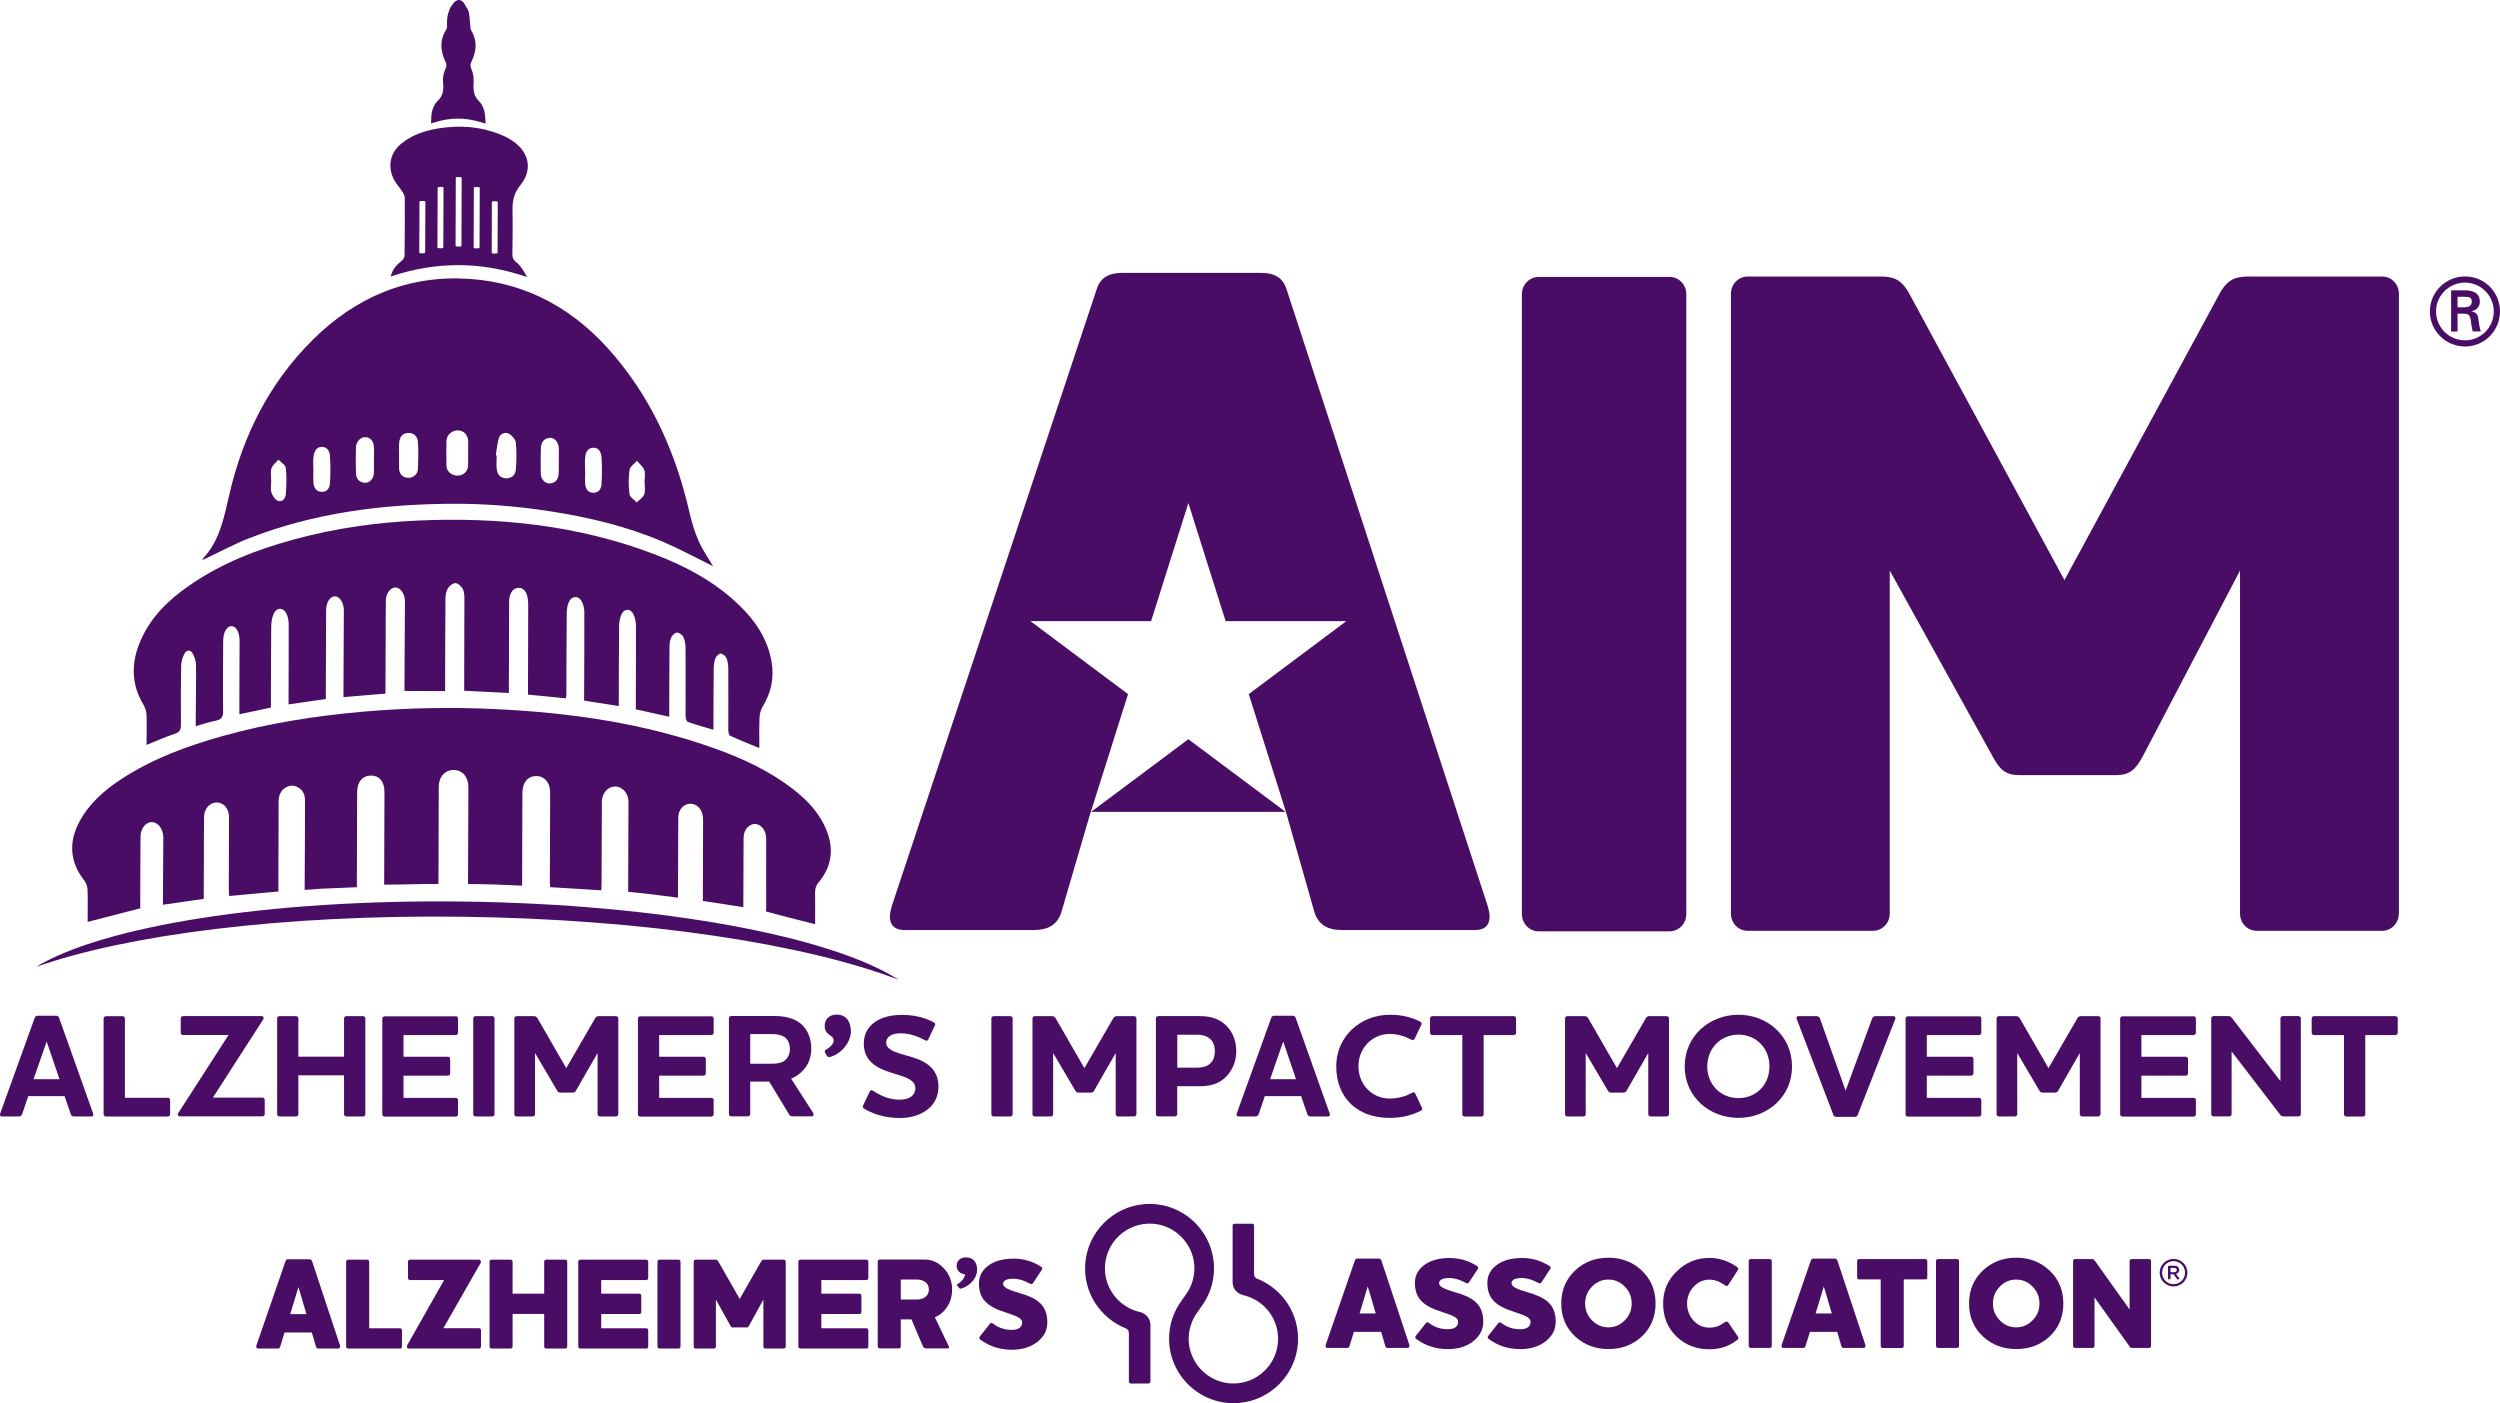 <?xml version="1.0" encoding="UTF-8"?>
<svg id="a" xmlns="http://www.w3.org/2000/svg" width="356.86" height="200.3" version="1.1" viewBox="0 0 356.86 200.3">
  <!-- Generator: Adobe Illustrator 29.3.0, SVG Export Plug-In . SVG Version: 2.1.0 Build 146)  -->
  <g>
    <path d="M312.24,181.67c0,1.08-.88,1.96-1.98,1.96s-1.98-.88-1.98-1.96.89-1.97,1.98-1.97,1.98.88,1.98,1.97ZM311.9,181.67c0-.92-.72-1.65-1.64-1.65s-1.63.73-1.63,1.65.72,1.64,1.63,1.64,1.64-.74,1.64-1.64ZM310.62,181.84l.47.64c.06.1.01.14-.07.14h-.15c-.09,0-.11-.01-.15-.09l-.46-.64h-.43v.63s-.04.1-.11.1h-.14c-.06,0-.11-.04-.11-.11v-1.72c0-.06.04-.11.11-.11h.77c.4,0,.72.17.72.61,0,.31-.19.47-.45.55h0ZM310.31,180.99h-.48v.61h.47c.26,0,.42-.09.42-.31s-.17-.3-.41-.3Z" fill="#490d66"/>
    <path d="M179.49,182.54c3.58,1.43,6.06,5.05,5.78,9.2-.31,4.52-3.95,8.18-8.47,8.53-5.4.41-9.92-3.87-9.92-9.18,0-2.02.65-3.89,1.76-5.4h0l.61-.86h0c.86-1.17,1.33-2.64,1.23-4.21-.21-3.17-2.79-5.74-5.96-5.94-3.71-.23-6.8,2.71-6.8,6.37,0,3.07,2.18,5.64,5.07,6.25.19.05,1.35.41,1.43,1.79v8.09c0,.17-.14.31-.31.31h-2.46c-.17,0-.31-.14-.31-.31v-6.91c0-.49-.46-.66-.46-.66h0c-3.58-1.44-6.06-5.06-5.77-9.2.31-4.52,3.95-8.18,8.46-8.53,5.4-.41,9.92,3.86,9.92,9.18,0,2.02-.66,3.89-1.77,5.41h0l-.6.85h0c-.85,1.16-1.33,2.62-1.23,4.19.2,3.17,2.76,5.75,5.93,5.96,3.72.25,6.82-2.7,6.82-6.37,0-3.06-2.17-5.62-5.04-6.24,0,0-1.36-.29-1.45-1.77v-8.16c0-.14.11-.25.25-.25h2.56c.14,0,.25.11.25.25v6.97c0,.11.05.47.45.66" fill="#490d66"/>
    <g>
      <path d="M195.24,183.63l-1.17,3.86h2.31l-1.14-3.86h0ZM201.18,192.11c0,.2-.09.3-.26.3h-2.89c-.14,0-.24-.11-.3-.32l-.58-1.97h-3.89l-.61,1.97c-.06.21-.16.32-.3.32h-2.87c-.17,0-.26-.1-.26-.3,0-.06,0-.11.02-.15l4.14-11.98c.07-.21.17-.32.3-.32h3.2c.14,0,.24.11.32.32l3.97,11.98s.02.09.02.15" fill="#490d66"/>
      <path d="M210.3,191.46c-.96.75-2.17,1.12-3.63,1.12-1.69,0-3.19-.48-4.51-1.45-.17-.12-.19-.27-.06-.45l1.42-1.79c.12-.16.27-.18.43-.06.79.61,1.69.91,2.68.91s1.51-.36,1.51-1.08c0-.37-.39-.7-1.16-.99-.39-.14-.76-.27-1.14-.4-.37-.13-.75-.26-1.14-.4-.82-.35-1.43-.75-1.84-1.19-.6-.63-.89-1.48-.89-2.55s.44-1.88,1.32-2.55c.89-.67,2.12-1.01,3.67-1.01,1.39,0,2.69.39,3.89,1.15.17.11.2.25.09.43l-1.25,1.9c-.11.16-.25.19-.43.09-.84-.47-1.63-.71-2.37-.71-.93,0-1.42.23-1.47.69-.04.35.36.68,1.19.99.34.1.67.21,1.01.32.34.11.67.22,1.01.32,1.11.39,1.9.89,2.38,1.51s.72,1.42.72,2.4c0,1.12-.48,2.05-1.43,2.79" fill="#490d66"/>
      <path d="M220.64,191.46c-.96.75-2.17,1.12-3.63,1.12-1.69,0-3.19-.48-4.51-1.45-.17-.12-.19-.27-.06-.45l1.42-1.79c.12-.16.27-.18.43-.06.79.61,1.69.91,2.68.91s1.51-.36,1.51-1.08c0-.37-.39-.7-1.16-.99-.39-.14-.76-.27-1.14-.4-.37-.13-.75-.26-1.14-.4-.82-.35-1.43-.75-1.84-1.19-.6-.63-.89-1.48-.89-2.55s.44-1.88,1.32-2.55c.89-.67,2.12-1.01,3.67-1.01,1.39,0,2.69.39,3.89,1.15.17.11.21.25.09.43l-1.25,1.9c-.11.16-.25.19-.43.09-.84-.47-1.63-.71-2.37-.71-.93,0-1.42.23-1.47.69-.04.35.36.68,1.19.99.34.1.67.21,1.01.32.34.11.67.22,1.01.32,1.11.39,1.9.89,2.38,1.51s.72,1.42.72,2.4c0,1.12-.48,2.05-1.43,2.79" fill="#490d66"/>
      <path d="M231.94,183.67c-.65-.68-1.43-1.02-2.35-1.02s-1.7.34-2.35,1.02c-.65.66-.97,1.46-.97,2.4s.32,1.73.97,2.39c.65.67,1.43,1.01,2.35,1.01s1.69-.34,2.35-1.01c.65-.66.97-1.45.97-2.39s-.32-1.74-.97-2.4M234.31,190.82c-1.28,1.17-2.85,1.75-4.71,1.75s-3.44-.59-4.73-1.77c-1.34-1.24-2.01-2.82-2.01-4.73s.67-3.5,2.01-4.75c1.28-1.19,2.86-1.79,4.73-1.79s3.42.6,4.71,1.79c1.34,1.25,2.01,2.84,2.01,4.75s-.67,3.52-2.01,4.75" fill="#490d66"/>
      <path d="M247.98,191.26c-1.11.89-2.43,1.34-3.99,1.34-1.85,0-3.42-.61-4.69-1.83-1.27-1.23-1.9-2.8-1.9-4.71,0-1.81.65-3.35,1.96-4.6,1.3-1.27,2.85-1.9,4.64-1.9,1.42,0,2.75.44,3.99,1.32.16.11.19.25.07.43l-1.36,2.11c-.12.17-.27.2-.43.07-.12-.07-.24-.15-.35-.22-.11-.07-.23-.15-.35-.22-.51-.26-1.03-.39-1.57-.39-.87,0-1.62.34-2.25,1.02-.62.68-.93,1.48-.93,2.39s.3,1.74.91,2.42c.61.68,1.37,1.02,2.27,1.02.58,0,1.07-.1,1.45-.3.14-.09.28-.17.42-.26s.28-.17.42-.26c.16-.09.3-.05.43.11l1.38,2.03c.1.15.06.29-.11.43" fill="#490d66"/>
      <path d="M252.59,192.41h-2.65c-.21,0-.32-.11-.32-.32v-12.05c0-.21.11-.32.32-.32h2.65c.21,0,.32.11.32.32v12.05c0,.21-.11.32-.32.32" fill="#490d66"/>
      <path d="M260.34,183.63l-1.17,3.86h2.31l-1.14-3.86h0ZM266.28,192.11c0,.2-.09.3-.26.3h-2.89c-.14,0-.24-.11-.3-.32l-.58-1.97h-3.89l-.62,1.97c-.06.21-.16.32-.3.32h-2.87c-.17,0-.26-.1-.26-.3,0-.06,0-.11.02-.15l4.14-11.98c.07-.21.17-.32.3-.32h3.2c.14,0,.24.11.32.32l3.97,11.98s.02.09.02.15" fill="#490d66"/>
      <path d="M274.81,182.63h-3.06v9.47c0,.21-.11.32-.32.32h-2.65c-.21,0-.32-.11-.32-.32v-9.47h-3.04c-.21,0-.32-.1-.32-.3v-2.29c0-.21.11-.32.32-.32h9.37c.21,0,.32.11.32.32v2.29c0,.2-.11.3-.32.3" fill="#490d66"/>
      <path d="M279.32,192.41h-2.65c-.21,0-.32-.11-.32-.32v-12.05c0-.21.11-.32.32-.32h2.65c.21,0,.32.11.32.32v12.05c0,.21-.11.32-.32.32" fill="#490d66"/>
      <path d="M290.15,183.67c-.65-.68-1.43-1.02-2.35-1.02s-1.7.34-2.35,1.02c-.65.66-.97,1.46-.97,2.4s.32,1.73.97,2.39c.65.67,1.43,1.01,2.35,1.01s1.69-.34,2.35-1.01c.65-.66.97-1.45.97-2.39s-.32-1.74-.97-2.4M292.52,190.82c-1.28,1.17-2.85,1.75-4.71,1.75s-3.44-.59-4.73-1.77c-1.34-1.24-2.01-2.82-2.01-4.73s.67-3.5,2.01-4.75c1.28-1.19,2.86-1.79,4.73-1.79s3.42.6,4.71,1.79c1.34,1.25,2.01,2.84,2.01,4.75s-.67,3.52-2.01,4.75" fill="#490d66"/>
      <path d="M306.73,192.41h-2.42c-.1,0-.18-.03-.24-.09l-5.09-7.12v6.89c0,.21-.11.32-.32.32h-2.42c-.21,0-.32-.11-.32-.32v-12.05c0-.21.11-.32.32-.32h2.42c.12,0,.22.05.3.15l5.03,7.06v-6.89c0-.21.11-.32.32-.32h2.42c.21,0,.32.11.32.32v12.05c0,.21-.11.32-.32.32" fill="#490d66"/>
    </g>
    <g>
      <path d="M42.6,183.72l-1.17,3.86h2.31l-1.14-3.86ZM48.54,192.2c0,.2-.09.3-.26.3h-2.89c-.14,0-.24-.11-.3-.32l-.58-1.98h-3.89l-.61,1.98c-.06.21-.16.32-.3.32h-2.87c-.17,0-.26-.1-.26-.3,0-.06,0-.11.02-.15l4.14-11.98c.07-.21.17-.32.3-.32h3.2c.14,0,.24.11.32.32l3.97,11.98s.02.09.02.15" fill="#490d66"/>
      <path d="M57.05,192.5h-7.32c-.21,0-.32-.11-.32-.32v-12.05c0-.21.11-.32.32-.32h2.65c.21,0,.32.11.32.32v9.47h4.36c.21,0,.32.11.32.32v2.27c0,.21-.11.32-.32.32" fill="#490d66"/>
      <path d="M68.35,192.5h-9.95c-.21,0-.32-.1-.32-.3,0-.06.02-.13.06-.2l5.25-9.28h-4.83c-.21,0-.32-.11-.32-.32v-2.27c0-.21.11-.32.32-.32h9.84c.09,0,.16.06.22.17.05.11.05.21,0,.28l-5.33,9.33h5.05c.21,0,.32.11.32.32v2.27c0,.21-.11.32-.32.32" fill="#490d66"/>
      <path d="M80.65,192.5h-2.65c-.21,0-.32-.11-.32-.32v-4.62h-4.51v4.62c0,.21-.11.32-.32.32h-2.65c-.21,0-.32-.11-.32-.32v-12.05c0-.21.11-.32.32-.32h2.65c.21,0,.32.11.32.32v4.53h4.51v-4.53c0-.21.11-.32.32-.32h2.65c.21,0,.32.11.32.32v12.05c0,.21-.11.32-.32.32" fill="#490d66"/>
      <path d="M92.21,192.5h-9.35c-.21,0-.32-.11-.32-.32v-12.05c0-.21.11-.32.32-.32h9.35c.21,0,.32.11.32.32v2.27c0,.21-.11.32-.32.32h-6.39v1.94h5.4c.21,0,.32.11.32.32v2.27c0,.21-.11.32-.32.32h-5.4v2.03h6.39c.21,0,.32.11.32.32v2.27c0,.21-.11.32-.32.32" fill="#490d66"/>
      <path d="M96.82,192.5h-2.65c-.21,0-.32-.11-.32-.32v-12.05c0-.21.11-.32.32-.32h2.65c.21,0,.32.11.32.32v12.05c0,.21-.11.32-.32.32" fill="#490d66"/>
      <path d="M111.82,192.5h-2.53c-.21,0-.32-.11-.32-.32v-6.67l-2.01,3.65c-.11.21-.21.32-.28.32h-2.18c-.07,0-.17-.11-.28-.32l-2.03-3.65v6.67c0,.21-.11.32-.32.32h-2.53c-.21,0-.32-.11-.32-.32v-12.05c0-.21.11-.32.32-.32h2.91c.07,0,.18.11.32.32l3.02,5.29,3.02-5.29c.14-.21.24-.32.32-.32h2.91c.21,0,.32.11.32.32v12.05c0,.21-.11.32-.32.32" fill="#490d66"/>
      <path d="M123.63,192.5h-9.35c-.21,0-.32-.11-.32-.32v-12.05c0-.21.11-.32.32-.32h9.35c.21,0,.32.11.32.32v2.27c0,.21-.11.32-.32.32h-6.39v1.94h5.4c.21,0,.32.11.32.32v2.27c0,.21-.11.32-.32.32h-5.4v2.03h6.39c.21,0,.32.11.32.32v2.27c0,.21-.11.32-.32.32" fill="#490d66"/>
      <path d="M132.06,182.99c-.32-.22-.69-.34-1.1-.34h-2.38v2.85h2.35c.42,0,.79-.11,1.12-.34.36-.26.54-.62.54-1.08s-.17-.84-.52-1.1M135.75,185.36c-.12.4-.29.78-.5,1.12-.22.34-.48.65-.78.91-.3.27-.64.48-1.02.64l1.99,4.17c.09.19,0,.28-.24.28h-3c-.21,0-.37-.11-.47-.32l-1.62-3.82h-1.53v3.82c0,.21-.11.32-.32.32h-2.65c-.21,0-.32-.11-.32-.32v-12.05c0-.21.11-.32.32-.32h6.33c1.09,0,2.02.42,2.8,1.27.78.84,1.17,1.85,1.17,3.02,0,.45-.06.87-.18,1.28" fill="#490d66"/>
      <path d="M138.88,182.82c-.44.54-1,.91-1.7,1.13-.11,0-.18-.01-.2-.04l-.34-.38s-.04-.07-.04-.1c0-.05.04-.11.12-.16.6-.36.94-.82,1.04-1.36-.36-.05-.65-.18-.87-.39-.22-.22-.33-.49-.33-.8,0-.4.13-.71.39-.93.24-.21.55-.31.95-.31.49,0,.88.16,1.16.48s.42.75.42,1.29-.2,1.07-.6,1.58" fill="#490d66"/>
      <path d="M148.07,191.55c-.96.75-2.17,1.12-3.63,1.12-1.69,0-3.19-.48-4.51-1.45-.17-.12-.19-.27-.06-.45l1.42-1.79c.12-.16.27-.18.43-.06.79.61,1.69.91,2.68.91s1.51-.36,1.51-1.08c0-.37-.39-.7-1.16-.99-.39-.14-.76-.27-1.14-.4-.37-.13-.75-.26-1.14-.4-.82-.35-1.43-.75-1.84-1.19-.6-.63-.89-1.48-.89-2.55s.44-1.88,1.32-2.55c.89-.67,2.12-1.01,3.67-1.01,1.39,0,2.69.39,3.89,1.16.17.11.21.25.09.43l-1.25,1.9c-.11.16-.25.19-.43.09-.84-.47-1.63-.71-2.37-.71-.93,0-1.42.23-1.47.69-.04.35.36.68,1.19.99.34.1.67.21,1.01.32.34.11.67.22,1.01.32,1.11.39,1.9.89,2.38,1.51.48.62.72,1.42.72,2.4,0,1.12-.48,2.05-1.43,2.79" fill="#490d66"/>
    </g>
  </g>
  <g>
    <path d="M6.66,148.67l-1.87,5.38h3.7s-1.83-5.38-1.83-5.38ZM3.17,159.01c-.09.25-.25.36-.52.36H.29c-.21,0-.29-.11-.29-.25,0-.06.02-.13.04-.21l4.9-13.58c.06-.25.23-.34.5-.34h2.5c.28,0,.44.09.51.34l4.83,13.58c.02.09.04.15.04.21,0,.14-.09.25-.29.25h-2.42c-.29,0-.46-.11-.52-.36l-.87-2.54h-5.19s-.86,2.54-.86,2.54Z" fill="#490d66"/>
    <g>
      <path d="M17.51,145.05c.19,0,.32.15.32.32v11.33h6.11c.19,0,.34.13.34.32v2.04c0,.17-.14.32-.34.32h-8.81c-.19,0-.34-.14-.34-.32v-13.68c0-.17.15-.32.34-.32h2.38Z" fill="#490d66"/>
      <path d="M32.64,147.74h-6.52c-.17,0-.32-.15-.32-.32v-2.06c0-.17.14-.32.32-.32h11.2c.23,0,.32.13.32.27,0,.06-.02.13-.06.19l-7.19,11.18h7.06c.19,0,.34.13.34.32v2.03c0,.17-.14.32-.34.32h-11.75c-.23,0-.32-.12-.32-.27,0-.06.02-.12.06-.19l7.19-11.16h.01Z" fill="#490d66"/>
      <path d="M51.83,145.05c.17,0,.32.15.32.32v13.68c0,.17-.14.32-.32.32h-2.4c-.17,0-.32-.14-.32-.32v-5.55h-6.52v5.55c0,.17-.12.32-.32.32h-2.37c-.19,0-.34-.14-.34-.32v-13.68c0-.17.14-.32.34-.32h2.37c.19,0,.32.15.32.32v5.46h6.52v-5.46c0-.17.15-.32.32-.32h2.4Z" fill="#490d66"/>
      <path d="M65.04,145.05c.19,0,.34.15.34.32v2.06c0,.17-.15.32-.34.32h-7.44v3.09h6.34c.17,0,.32.15.32.32v2.04c0,.19-.14.34-.32.34h-6.34v3.17h7.44c.19,0,.34.13.34.32v2.04c0,.17-.15.32-.34.32h-10.13c-.19,0-.34-.14-.34-.32v-13.68c0-.17.15-.32.34-.32h10.13v-.02Z" fill="#490d66"/>
      <path d="M70.27,145.05c.19,0,.32.15.32.32v13.68c0,.17-.13.32-.32.32h-2.38c-.19,0-.34-.14-.34-.32v-13.68c0-.17.15-.32.34-.32h2.38Z" fill="#490d66"/>
      <path d="M88.25,159.05c0,.17-.15.32-.34.32h-2.27c-.19,0-.34-.15-.34-.32v-8.74l-3.05,5.31c-.12.23-.23.34-.5.34h-1.75c-.25,0-.38-.1-.5-.34l-3.13-5.31v8.74c0,.17-.14.32-.34.32h-2.27c-.19,0-.34-.15-.34-.32v-13.68c0-.17.15-.32.34-.32h2.4c.25,0,.42.04.59.34l4.08,7.08,4.1-7.08c.15-.29.32-.34.57-.34h2.42c.19,0,.34.14.34.32v13.68h0Z" fill="#490d66"/>
      <path d="M101.53,145.05c.19,0,.34.15.34.32v2.06c0,.17-.15.32-.34.32h-7.44v3.09h6.34c.17,0,.32.15.32.32v2.04c0,.19-.14.34-.32.34h-6.34v3.17h7.44c.19,0,.34.13.34.32v2.04c0,.17-.15.32-.34.32h-10.13c-.19,0-.34-.14-.34-.32v-13.68c0-.17.15-.32.34-.32h10.13v-.02Z" fill="#490d66"/>
      <path d="M107.09,147.61v4.23h2.94c.78,0,1.41-.06,1.85-.36.51-.32.87-.91.87-1.75s-.32-1.39-.8-1.72c-.46-.29-1.03-.4-1.66-.4h-3.2ZM112.93,153.98l3.11,4.83c.14.25.17.54-.19.54h-2.63c-.29,0-.46-.04-.61-.32l-2.81-4.64h-2.71v4.64c0,.17-.13.32-.32.32h-2.38c-.19,0-.34-.14-.34-.32v-13.68c0-.17.15-.32.34-.32h6.14c1.39,0,2.65.26,3.62.97,1.05.78,1.66,2.13,1.66,3.68,0,1.37-.5,2.58-1.6,3.51-.42.36-.84.59-1.28.78" fill="#490d66"/>
      <path d="M118.52,150.87c-.23.04-.36.02-.46-.13l-.27-.44c-.12-.19-.06-.34.09-.44.44-.29,1.12-.72,1.12-1.35,0-.84-1.28-.65-1.28-2.08,0-.95.67-1.6,1.72-1.6,1.32,0,1.98.93,2.02,2.33.02,1.62-1.37,3.26-2.92,3.7" fill="#490d66"/>
      <path d="M123.32,158.23c-.15-.09-.21-.23-.13-.4l.97-2.04c.09-.17.23-.23.4-.12.97.61,2.19,1.3,3.85,1.3.76,0,1.3-.17,1.64-.42.46-.34.61-.82.61-1.22,0-.86-.76-1.32-1.79-1.68-1.13-.42-2.56-.69-3.78-1.45-1.03-.67-1.79-1.6-1.79-3.25,0-1.22.51-2.27,1.5-2.99.9-.69,2.25-1.09,3.95-1.09,2.21,0,3.66.59,4.58,1.09.17.08.21.25.13.4l-.97,2.04c-.09.15-.23.21-.4.11-.97-.53-2.16-1.01-3.51-1.01-.69,0-1.22.14-1.55.36-.36.25-.53.59-.53.97,0,.78.76,1.17,1.83,1.53,1.26.4,2.79.67,3.99,1.51.95.66,1.64,1.66,1.64,3.22,0,1.43-.59,2.54-1.58,3.3-.99.77-2.37,1.2-3.93,1.2-2.33,0-4.03-.69-5.13-1.35" fill="#490d66"/>
      <path d="M144.23,145.05c.19,0,.32.15.32.32v13.68c0,.17-.13.32-.32.32h-2.38c-.19,0-.34-.14-.34-.32v-13.68c0-.17.15-.32.34-.32h2.38Z" fill="#490d66"/>
      <path d="M162.21,159.05c0,.17-.15.32-.34.32h-2.27c-.19,0-.34-.15-.34-.32v-8.74l-3.05,5.31c-.12.23-.23.34-.5.34h-1.75c-.25,0-.38-.1-.5-.34l-3.13-5.31v8.74c0,.17-.14.32-.34.32h-2.27c-.19,0-.34-.15-.34-.32v-13.68c0-.17.15-.32.34-.32h2.4c.25,0,.42.04.59.34l4.08,7.08,4.1-7.08c.15-.29.32-.34.57-.34h2.42c.19,0,.34.14.34.32v13.68h0Z" fill="#490d66"/>
      <path d="M172.51,148.12c-.46-.3-.99-.42-1.6-.42h-2.86v4.7h2.79c.59,0,1.18-.08,1.62-.37.59-.36.95-1.01.95-1.98s-.36-1.58-.91-1.93M171.3,145.05c1.2,0,2.4.23,3.43,1.07,1.07.88,1.74,2.25,1.74,3.93s-.74,3.15-1.89,4.03c-1.01.78-2.14.97-3.28.97h-3.26v3.99c0,.17-.13.32-.32.32h-2.38c-.19,0-.34-.14-.34-.32v-13.68c0-.17.15-.32.34-.32h5.96Z" fill="#490d66"/>
      <path d="M183.17,148.67l-1.87,5.38h3.7l-1.83-5.38h0ZM179.68,159.01c-.09.25-.25.36-.52.36h-2.36c-.21,0-.29-.11-.29-.25,0-.06.02-.13.04-.21l4.9-13.58c.06-.25.23-.34.5-.34h2.5c.28,0,.44.09.51.34l4.83,13.58c.02.09.04.15.04.21,0,.14-.09.25-.29.25h-2.42c-.29,0-.46-.11-.52-.36l-.87-2.54h-5.19l-.86,2.54h0Z" fill="#490d66"/>
      <path d="M190.74,152.19c0-4.18,3.39-7.34,7.67-7.34,2.01,0,3.34.49,4.33.99.21.13.21.28.15.44l-.97,2.02c-.11.17-.25.17-.42.13-.88-.46-1.85-.84-3.15-.84-2.42,0-4.44,1.98-4.44,4.6s1.93,4.62,4.46,4.62c1.3,0,2.35-.36,3.26-.84.19-.08.29-.08.38.11l.97,2.06c.08.19.04.32-.15.4-1.12.57-2.48,1.03-4.48,1.03-4.62,0-7.61-2.86-7.61-7.38" fill="#490d66"/>
      <path d="M216.07,145.05c.19,0,.34.15.34.32v2.06c0,.17-.15.32-.34.32h-4.29v11.31c0,.17-.14.32-.32.32h-2.4c-.17,0-.32-.14-.32-.32v-11.31h-4.29c-.17,0-.32-.15-.32-.32v-2.06c0-.17.15-.32.32-.32h11.62Z" fill="#490d66"/>
      <path d="M238.23,159.05c0,.17-.15.32-.34.32h-2.27c-.19,0-.34-.15-.34-.32v-8.74l-3.05,5.31c-.12.23-.23.34-.5.34h-1.75c-.25,0-.38-.1-.5-.34l-3.13-5.31v8.74c0,.17-.14.32-.34.32h-2.27c-.19,0-.34-.15-.34-.32v-13.68c0-.17.15-.32.34-.32h2.4c.25,0,.42.04.59.34l4.08,7.08,4.1-7.08c.15-.29.32-.34.57-.34h2.42c.19,0,.34.14.34.32v13.68h-.01Z" fill="#490d66"/>
      <path d="M248.15,147.69c-2.56,0-4.45,1.98-4.45,4.54s1.89,4.52,4.45,4.52,4.43-1.93,4.43-4.52-1.87-4.54-4.43-4.54M248.15,159.57c-4.14,0-7.67-2.99-7.67-7.34s3.54-7.38,7.67-7.38,7.65,3.01,7.65,7.38-3.54,7.34-7.65,7.34" fill="#490d66"/>
      <path d="M265.2,159.11c-.09.23-.23.32-.48.32h-2.53c-.27,0-.42-.09-.5-.32l-5.21-13.62c-.11-.25-.02-.44.25-.44h2.54c.27,0,.44.11.53.36l3.63,10.22h.04l3.76-10.22c.09-.25.23-.36.52-.36h2.52c.26,0,.36.19.26.44l-5.34,13.62h0Z" fill="#490d66"/>
      <path d="M282.48,145.05c.19,0,.34.15.34.32v2.06c0,.17-.15.32-.34.32h-7.44v3.09h6.34c.17,0,.32.15.32.32v2.04c0,.19-.14.34-.32.34h-6.34v3.17h7.44c.19,0,.34.13.34.32v2.04c0,.17-.15.32-.34.32h-10.13c-.19,0-.34-.14-.34-.32v-13.68c0-.17.15-.32.34-.32h10.13v-.02Z" fill="#490d66"/>
      <path d="M299.83,159.05c0,.17-.15.32-.34.32h-2.27c-.19,0-.34-.15-.34-.32v-8.74l-3.05,5.31c-.12.23-.23.34-.5.34h-1.75c-.25,0-.38-.1-.5-.34l-3.13-5.31v8.74c0,.17-.14.32-.34.32h-2.27c-.19,0-.34-.15-.34-.32v-13.68c0-.17.15-.32.34-.32h2.4c.25,0,.42.04.59.34l4.08,7.08,4.1-7.08c.15-.29.32-.34.57-.34h2.42c.19,0,.34.14.34.32v13.68h-.01Z" fill="#490d66"/>
      <path d="M313.11,145.05c.19,0,.34.15.34.32v2.06c0,.17-.15.32-.34.32h-7.44v3.09h6.34c.17,0,.32.15.32.32v2.04c0,.19-.14.34-.32.34h-6.34v3.17h7.44c.19,0,.34.13.34.32v2.04c0,.17-.15.32-.34.32h-10.13c-.19,0-.34-.14-.34-.32v-13.68c0-.17.15-.32.34-.32h10.13v-.02Z" fill="#490d66"/>
      <path d="M325.52,145.36c0-.17.15-.32.32-.32h2.27c.17,0,.32.15.32.32v13.68c0,.17-.14.32-.32.32h-2.1c-.25,0-.4-.04-.59-.32l-6.87-8.95v8.95c0,.17-.14.32-.32.32h-2.25c-.19,0-.34-.14-.34-.32v-13.68c0-.17.15-.32.34-.32h2.1c.25,0,.38.09.57.34l6.87,8.95v-8.97Z" fill="#490d66"/>
      <path d="M341.92,145.05c.19,0,.34.15.34.32v2.06c0,.17-.15.32-.34.32h-4.29v11.31c0,.17-.14.32-.32.32h-2.4c-.17,0-.32-.14-.32-.32v-11.31h-4.29c-.17,0-.32-.15-.32-.32v-2.06c0-.17.15-.32.32-.32h11.62Z" fill="#490d66"/>
      <path d="M342.42,130.4c0,1.37-1.07,2.47-2.4,2.47h-17.87c-1.34,0-2.4-1.09-2.4-2.47v-48.96l-14,26.74c-.93,1.64-1.74,2.47-3.73,2.47h-13.74c-2,0-2.8-.82-3.73-2.47l-14.8-26.74v48.96c0,1.37-1.07,2.47-2.4,2.47h-17.87c-1.34,0-2.4-1.09-2.4-2.47V41.94c0-1.37,1.07-2.47,2.4-2.47h18.8c1.87,0,3.07.27,4.27,2.47l22.14,40.87,22.13-40.87c1.2-2.19,2.4-2.47,4.27-2.47h18.94c1.33,0,2.4,1.09,2.4,2.47v88.46h0Z" fill="#490d66"/>
      <path d="M212.36,129.33l-28.67-87.91c-.53-1.78-1.73-2.47-3.73-2.47h-19.73c-2,0-3.2.69-3.73,2.47l-29.2,87.91c-.13.55-.27.96-.27,1.51,0,1.09.53,1.92,2.13,1.92h18.4c2.13,0,3.47-.82,4-2.74l4.13-14.13h.02l5.31-16.81-13.94-10.42h17.23l5.32-16.85,5.32,16.85h17.23l-13.93,10.42,5.31,16.81h0l4.01,14.13c.53,1.92,1.86,2.74,3.99,2.74h18.94c1.6,0,2.13-.82,2.13-1.92,0-.55-.13-.96-.27-1.51" fill="#490d66"/>
      <polygon points="155.75 115.89 183.51 115.89 169.63 105.52 155.75 115.89" fill="#490d66"/>
      <path d="M238.31,39.53c1.34,0,2.4,1.09,2.4,2.47v88.47c0,1.37-1.06,2.47-2.4,2.47h-18.67c-1.33,0-2.4-1.1-2.4-2.47V42c0-1.37,1.07-2.47,2.4-2.47h18.67Z" fill="#490d66"/>
      <path d="M116.32,131.92c-2.23-.58-4.83-1.21-6.97-1.81,0,0,.02-.44.02-.74-.02-3.13,0-6.26,0-9.4,0-.37-.03-.76-.14-1.11-.27-.82-.99-1.33-1.63-1.24-.72.11-1.32.79-1.43,1.63-.03.29-.03.58-.03.88,0,2.78-.02,5.56-.03,8.35v1.01c-1.97-.3-3.83-.59-5.78-.89v-.96c0-3.46.03-6.91.03-10.37,0-.32,0-.65-.07-.96-.23-1.04-1.04-1.67-1.92-1.57-.89.11-1.54.9-1.55,1.97-.02,3.46-.03,6.91-.04,10.37v1.06c-2.26-.31-4.7-.61-7.11-.84v-.83c.02-4.01.04-8.02.04-12.04,0-1.19-.87-2.15-1.89-2.16-1-.01-1.81.85-1.91,2.04-.02.26,0,.52,0,.79,0,3.68-.02,7.38-.04,11.07,0,.32-.03.55-.04.92-2.45-.14-4.83-.32-7.3-.45,0-.31-.04-.5-.04-.81,0-4.25.03-8.49.04-12.74,0-1.39-.81-2.31-1.99-2.31s-1.96.88-1.97,2.4c-.02,4.1-.03,8.2-.04,12.3v.94c-2.55-.12-5.12-.22-7.72-.23v-.77c.02-4.36.03-8.73.05-13.09,0-1.42-.85-2.41-2.09-2.42-1.24,0-2.13.96-2.14,2.38-.02,4.37-.03,8.73-.04,13.09v.8c-2.6-.01-5.12.1-7.75.1v-.82c0-4.13.03-8.26.04-12.38,0-1.52-.72-2.38-1.97-2.37-1.17.02-1.93.92-1.93,2.35-.02,4.19-.03,8.38-.04,12.57v1.02c-1.7.08-3.51.13-5.14.21-.53.03-1.68.14-2.31.17,0,0-.01-.22,0-.97.04-3.92.03-7.84.05-11.77,0-.84-.27-1.48-.98-1.89-.64-.37-1.28-.32-1.89.09-.71.48-.9,1.2-.9,2.05,0,3.89-.02,7.79-.03,11.68v1.04c-2.35.21-4.64.42-7.03.64-.02-.34-.05-.65-.05-.95,0-3.22.02-6.44.03-9.66,0-.27.01-.53,0-.79-.06-1.14-.79-1.95-1.76-1.95s-1.78.87-1.8,2.01c-.03,2.23-.02,4.45-.03,6.68,0,1.67-.01,3.33-.02,5.07-1.94.28-3.82.55-5.82.84v-.93c.02-2.9.03-5.8.05-8.7,0-1.17-.75-2.17-1.64-2.17s-1.61.94-1.61,2.1c-.03,3.08-.03,6.15-.04,9.22v.99c-2.5.65-4.96,1.28-7.51,1.94,0-1.52.04-3.04-.01-4.56-.01-.45-.18-.98-.44-1.32-2.05-2.55-2.32-5.43-.75-8.37,1.43-2.69,3.61-4.57,6.05-6.16,4.46-2.91,9.35-4.7,14.38-6.11,6.58-1.85,13.3-2.89,20.09-3.49,6.21-.54,12.43-.67,18.65-.38,10.77.5,21.39,1.98,31.65,5.67,3.9,1.4,7.66,3.14,11.01,5.72,2.11,1.62,3.94,3.53,4.93,6.15.99,2.64.57,5.06-1.2,7.18-.38.45-.53.89-.52,1.48.03,1.49,0,2.98,0,4.51" fill="#490d66"/>
      <path d="M72.67,98.92c-2.17-.11-4.24-.21-6.41-.32v-.97c0-4.04.03-8.09.03-12.13,0-.49-.02-1.04-.23-1.44-.21-.38-.68-.81-1.06-.82-.36,0-.87.39-1.08.76-.25.42-.33.99-.33,1.5-.04,4.01-.04,8.03-.05,12.04v1.11c-1.93,0-3.83,0-5.8-.02v-1.58c.02-3.72.04-7.44.06-11.16v-.18c-.04-.99-.65-1.84-1.34-1.85-.69-.02-1.36.81-1.38,1.81-.03,1.96-.02,3.93-.03,5.89,0,2.46-.02,4.91-.03,7.45-2,.17-3.93.33-5.99.5v-.98c.02-3.78.03-7.56.05-11.33v-.09c-.01-1.09-.59-1.99-1.28-1.98-.7,0-1.24.86-1.25,2-.02,3.87-.03,7.73-.04,11.59v1.06c-1.75.25-3.47.5-5.32.77v-.99c.01-3.49.03-6.97.02-10.46,0-.51-.1-1.06-.32-1.51-.44-.91-1.38-.92-1.81,0-.25.53-.35,1.17-.36,1.77-.04,3.54-.04,7.09-.05,10.63v1.01c-1.5.32-2.96.63-4.5.96v-2.51c.01-2.66.02-5.33.03-7.99,0-1.19-.48-2.06-1.13-2.08-.69-.03-1.2.84-1.21,2.1-.02,3.34-.06,6.68-.01,10.01.01.88-.26,1.23-1.04,1.38-.92.18-1.82.49-2.87.79v-1c.02-2.57.07-5.15.04-7.73,0-.55-.2-1.15-.47-1.63-.33-.59-.89-.57-1.19.02-.27.51-.45,1.14-.46,1.72-.05,2.78-.06,5.56-.03,8.35.01.75-.15,1.12-.89,1.36-1.31.42-2.59,1.01-4.02,1.58,0-1.47.04-2.86,0-4.25-.02-.49-.17-1.03-.42-1.44-1.82-3.02-1.79-6.12-.4-9.28,1.48-3.35,3.98-5.74,6.85-7.73,4.64-3.24,9.79-5.22,15.13-6.66,5.8-1.57,11.71-2.41,17.69-2.67,11.45-.5,22.69.66,33.53,4.77,4.49,1.71,8.74,3.93,12.29,7.39,2.27,2.21,4,4.77,4.56,8.06.38,2.3-.1,4.4-1.29,6.36-.26.43-.42,1-.44,1.52-.06,1.43-.03,2.86-.03,4.38-1.46-.6-2.83-1.14-4.17-1.76-.17-.07-.26-.54-.26-.82,0-2.87.02-5.74,0-8.61,0-.54-.05-1.13-.25-1.62-.12-.31-.53-.65-.83-.68-.24-.02-.63.36-.75.66-.18.44-.24.96-.25,1.44-.03,2.57-.03,5.15-.04,7.73v1.05c-1.3-.38-2.49-.71-3.66-1.13-.18-.06-.32-.56-.32-.86,0-3.22.02-6.45,0-9.67,0-.54-.1-1.12-.32-1.6-.13-.3-.58-.6-.89-.61-.27,0-.65.34-.8.62-.19.4-.28.89-.28,1.34-.03,3.31-.03,6.61-.04,10.05-1.6-.35-3.13-.69-4.77-1.06v-1.03c0-3.63.04-7.26.02-10.89,0-.59-.14-1.23-.41-1.74-.38-.74-1.23-.72-1.61.02-.25.49-.37,1.1-.38,1.66-.04,3.49-.04,6.97-.05,10.46v1.05c-1.66-.26-3.24-.51-4.95-.77v-.92c.02-3.9.04-7.79.03-11.68,0-.51-.12-1.06-.34-1.51-.43-.89-1.4-.91-1.84-.03-.23.46-.32,1.06-.33,1.59-.04,3.87-.04,7.73-.05,11.59,0,.2-.04.4-.06.63-1.81-.18-3.57-.35-5.42-.53v-.98c0-3.98.03-7.96.03-11.95,0-.37-.04-.76-.13-1.12-.17-.68-.59-1.22-1.27-1.19-.75.04-1.15.65-1.28,1.41-.06.31-.04.64-.04.96-.02,3.87-.03,7.73-.04,11.6v1" fill="#490d66"/>
      <path d="M38.71,68.63c0,.57-.13,1.17.03,1.68.15.48.56,1.06.97,1.19.67.21,1.06-.44,1.1-1.05.08-1.22.13-2.46-.02-3.67-.05-.43-.69-.79-1.06-1.17-.34.42-.83.77-.98,1.25-.17.54-.04,1.18-.04,1.78M92.01,68.79c0-.57.14-1.19-.04-1.68-.18-.51-.68-.89-1.05-1.33-.37.43-1,.82-1.06,1.29-.16,1.14-.15,2.33,0,3.47.05.43.67.79,1.03,1.18.37-.38.91-.7,1.07-1.16.19-.53.05-1.18.05-1.78M83.54,67.16c0,.67-.06,1.34,0,1.99.07.66.41,1.19,1.16,1.19s1.12-.55,1.16-1.19c.08-1.29.09-2.59,0-3.88-.04-.69-.35-1.41-1.22-1.36-.77.05-1.04.69-1.11,1.36-.06.62-.02,1.25-.02,1.89M44.74,67.09c0,.63-.06,1.27.01,1.89.07.65.4,1.2,1.13,1.23.81.04,1.18-.54,1.22-1.23.08-1.29.09-2.59,0-3.88-.04-.65-.36-1.32-1.17-1.31-.8,0-1.07.67-1.17,1.32-.1.65-.03,1.32-.03,1.99M79.77,65.79c0-.6.02-1.2,0-1.79-.03-.87-.6-1.55-1.3-1.5-.84.06-1.23.66-1.26,1.45-.05,1.22-.04,2.45-.02,3.67,0,.77.63,1.44,1.3,1.39.78-.06,1.2-.56,1.25-1.34.05-.62.02-1.26.02-1.89M53.38,65.66c0-.59.04-1.19,0-1.78-.05-.79-.35-1.42-1.22-1.48-.68-.05-1.33.66-1.35,1.47-.03,1.23-.04,2.45,0,3.68.02.77.45,1.29,1.23,1.36.68.07,1.3-.57,1.33-1.36.03-.63,0-1.26,0-1.89M56.97,65.09c0,.6-.03,1.2,0,1.79.03.81.48,1.26,1.24,1.33.71.06,1.43-.52,1.45-1.23.04-1.29.09-2.59,0-3.88-.05-.75-.52-1.32-1.39-1.3-.83.02-1.19.58-1.28,1.31-.08.65-.02,1.32-.02,1.99M70.77,65.01s.09.02.13.02c0,.63-.06,1.27,0,1.9.08.74.46,1.28,1.26,1.34.85.06,1.4-.45,1.47-1.22.11-1.29.13-2.6,0-3.88-.05-.46-.57-1.04-1.01-1.27-.54-.28-1.21,0-1.41.63-.25.8-.3,1.66-.44,2.49M66.83,64.76v-1.79c-.03-.9-.66-1.54-1.5-1.54s-1.58.68-1.6,1.47c-.03,1.19-.03,2.39,0,3.58,0,.81.75,1.43,1.62,1.41.83-.02,1.45-.62,1.47-1.44.02-.57,0-1.13,0-1.69M101.8,80.83c-2.32-1.14-4.67-2.42-7.11-3.47-5.25-2.26-10.76-3.55-16.38-4.41-4.68-.72-9.39-1.08-14.11-1.04-9.77.09-19.38,1.31-28.59,4.9-2.1.81-4.1,1.9-6.14,2.86-.17.07-.33.16-.54.26.01-.11,0-.17.02-.19,2.42-2.53,3.02-5.85,3.78-9.13,1.95-8.48,5.74-15.94,11.82-22.01,6.25-6.24,13.74-9.37,22.45-8.79,8.42.56,15.28,4.51,20.76,11.04,5.44,6.47,8.78,14.04,10.67,22.35.32,1.38.74,2.77,1.31,4.06.58,1.29,1.4,2.47,2.06,3.58" fill="#490d66"/>
      <path d="M68.71,16.86c-2.2-.66-4.36-.68-6.56-.02.02-.83.25-1.56.8-2.1.86-.83,1.01-1.86.89-2.97-.07-.68.04-1.27.35-1.88.15-.31.15-.84,0-1.15-.71-1.46-.87-2.86.05-4.29.14-.23.17-.66.17-.97,0-.66.02-1.25.29-1.81.07-.32.23-.46.49-.84.06-.12.21-.26.32-.26s.26.14.32.26c.2.37.32.54.52.85.13.52.19,1.32.23,1.89.02.34.03.74.2,1,.81,1.31.69,2.63.05,3.94-.28.56-.27,1.04,0,1.63.21.48.27,1.08.24,1.62-.07,1.17.05,2.21.93,3.07.51.5.68,1.21.74,2.03" fill="#490d66"/>
      <path d="M65.38,15.78c.88,0,1.75.11,2.64.31-.1-.37-.25-.65-.45-.85-1.1-1.07-1.17-2.38-1.11-3.51.03-.51-.04-1.01-.19-1.36-.33-.75-.33-1.4.02-2.11.62-1.28.61-2.36-.03-3.39-.23-.37-.26-.83-.28-1.19s-.07-1.23-.2-1.77l-.03-.05c-.11-.17-.19-.3-.29-.47v.02c-.15.2-.2.27-.23.39-.25.56-.29,1.04-.28,1.67,0,.57-.07,1-.26,1.28-.72,1.13-.72,2.28,0,3.74.23.47.23,1.18,0,1.65-.26.53-.35,1.01-.29,1.57.11.94.11,2.32-1.06,3.44-.25.23-.42.54-.52.92.85-.2,1.71-.29,2.56-.29M69.32,17.64l-.79-.23c-2.11-.63-4.15-.64-6.24-.02l-.76.23.03-.79c.03-1.06.36-1.9.97-2.49.62-.6.84-1.37.72-2.5-.08-.77.05-1.47.41-2.19.07-.15.07-.5,0-.66-.89-1.83-.87-3.37.08-4.85.02-.04.09-.23.07-.65-.02-.77.04-1.42.35-2.07.04-.23.2-.45.37-.68l.16-.23c.08-.16.42-.49.8-.51.41,0,.7.36.82.57.15.3.26.45.4.68l.16.3c.14.56.21,1.4.25,1.99.02.32.04.62.11.74.85,1.38.88,2.85.08,4.49-.2.41-.2.7,0,1.15.31.7.32,1.48.29,1.89-.06,1.07.04,1.92.76,2.63.72.7.87,1.7.91,2.4l.05.82v-.02Z" fill="#490d66"/>
      <path d="M71.03,36.13s-.19.08-.42.07c-.23,0-.42-.04-.42-.09l.02-7.32s.19-.08.42-.07c.23,0,.42.04.42.09l-.02,7.32ZM68.45,35.37c0,.05-.19.09-.42.09s-.42-.04-.42-.1l.03-8.59c0-.05.19-.09.42-.09s.42.05.42.1l-.03,8.59ZM65.87,35.11c0,.06-.19.1-.42.1s-.42-.06-.42-.11l.03-9.74c0-.06.19-.1.42-.1s.42.05.42.11l-.03,9.74ZM63.28,35.36c0,.05-.19.09-.42.09s-.42-.05-.42-.1l.03-8.59c0-.05.19-.09.42-.09s.42.04.42.1l-.03,8.59ZM60.69,36.1s-.19.07-.42.07-.42-.04-.42-.09l.03-7.33s.19-.07.42-.07.42.04.42.08l-.03,7.33h0ZM73.75,37.49c-.47-.37-.62-.7-.61-1.27.03-2.02.06-4.04.02-6.06-.03-1.39.15-2.55,1.11-3.72,1.77-2.16,1.29-4.63-.97-6.23-.61-.44-1.3-.79-2-1.06-2.85-1.13-5.79-1.3-8.77-.81-1.88.32-3.68.89-5.22,2.14-1.64,1.34-2.05,3.3-1.04,5.22.3.58.77,1.06,1.13,1.61.18.27.37.6.38.9.02,2.75,0,5.51-.03,8.26,0,.27-.22.62-.44.79-.72.54-1.28,1.18-1.54,2.21,6.55-2.2,12.96-2.15,19.45.07-.41-.79-.84-1.55-1.46-2.05" fill="#490d66"/>
      <path d="M66,130.86c26.02.33,49.01,3.89,62.28,9-9.59-6.19-33.9-10.81-62.2-11.17-27.85-.35-51.47,3.55-60.93,9.33,13.01-4.61,35.34-7.48,60.85-7.16" fill="#490d66"/>
    </g>
  </g>
  <path d="M351.77,43.87c.86-.03,1.06-.39,1.06-.84s-.2-.66-.93-.66h-1.1v1.5h.97ZM350.8,44.78v2.54h-.92v-5.88h1.9c1.08,0,2.2.29,2.2,1.62,0,.68-.41,1.21-1.2,1.37v.02c.81.16.91.52,1,1.16.08.56.15,1.17.35,1.7h-1.17c-.06-.33-.16-.7-.2-1.05-.07-.5-.07-.97-.33-1.25-.23-.24-.53-.21-.85-.24h-.78ZM355.97,44.45c0-2.26-1.84-4.11-4.11-4.11s-4.13,1.85-4.13,4.11,1.84,4.13,4.13,4.13,4.11-1.85,4.11-4.13M346.85,44.45c0-2.75,2.24-4.99,5.02-4.99s4.99,2.23,4.99,4.99-2.22,5.01-4.99,5.01-5.02-2.23-5.02-5.01" fill="#490d66"/>
</svg>
